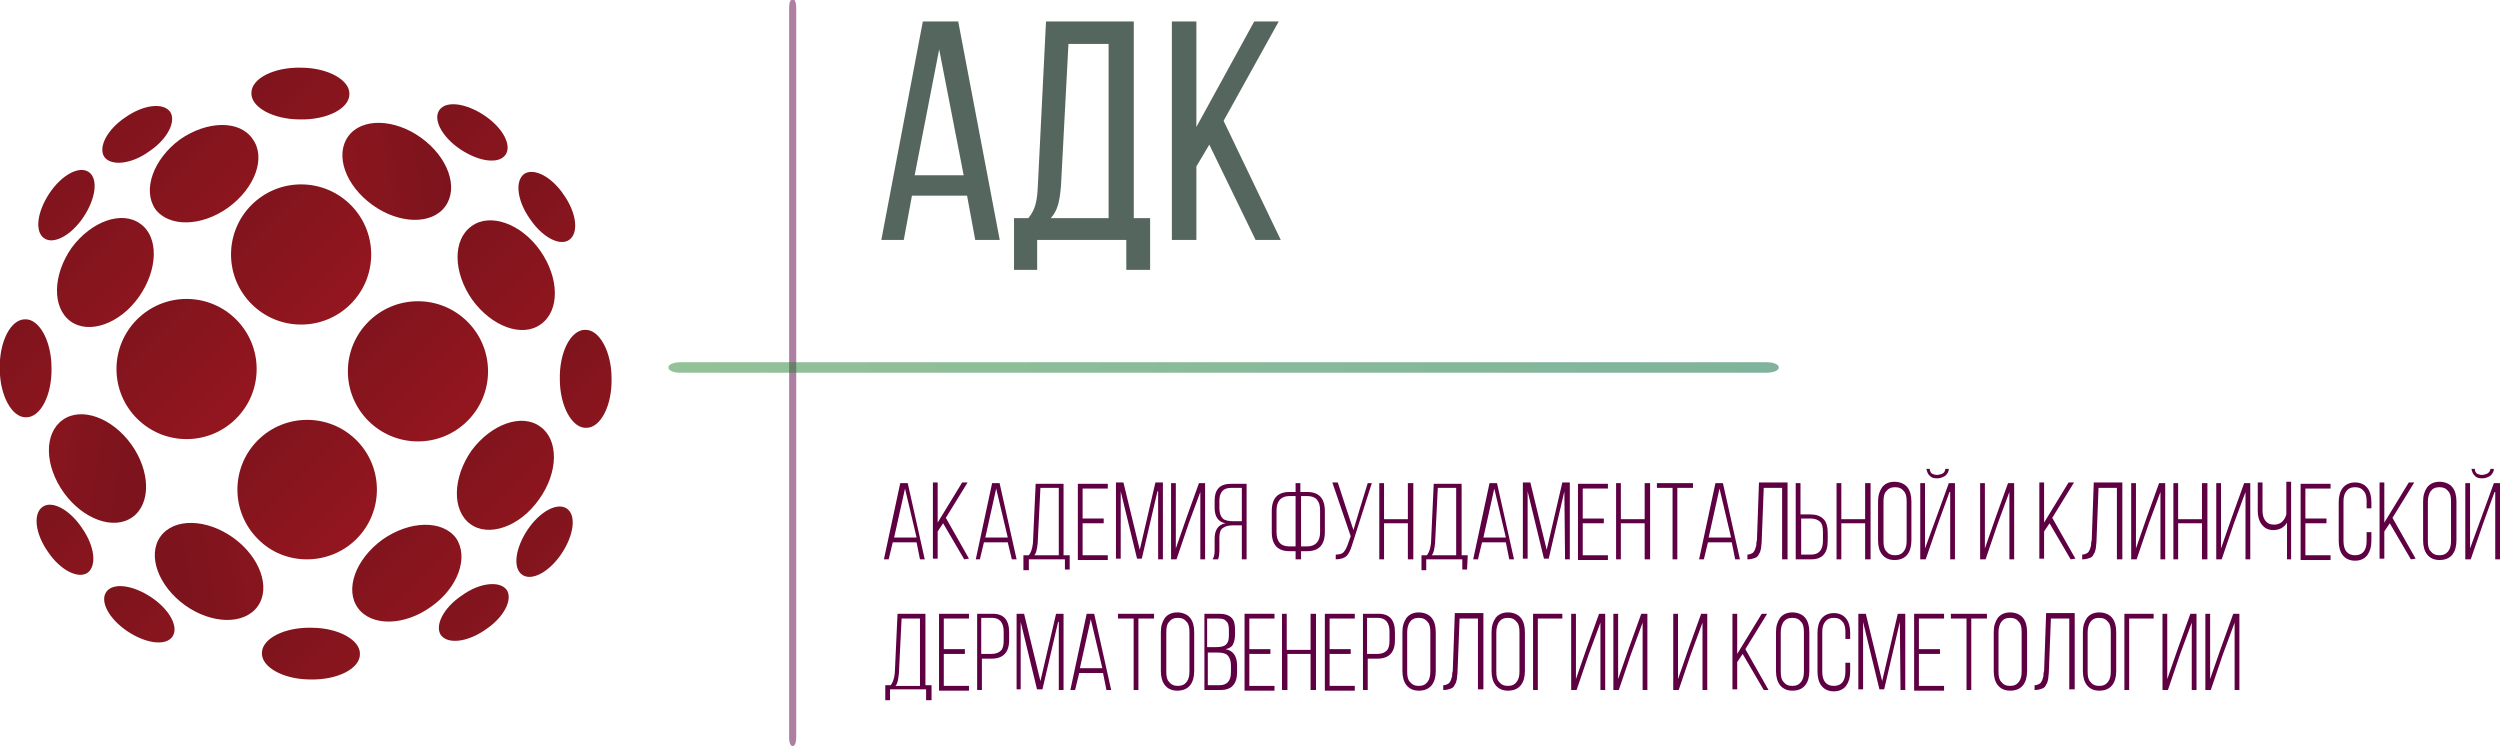 <?xml version="1.0" encoding="UTF-8"?> <!-- Generator: Adobe Illustrator 28.1.0, SVG Export Plug-In . SVG Version: 6.00 Build 0) --> <svg xmlns="http://www.w3.org/2000/svg" xmlns:xlink="http://www.w3.org/1999/xlink" id="Слой_1" x="0px" y="0px" viewBox="0 0 367.4 109.7" style="enable-background:new 0 0 367.4 109.7;" xml:space="preserve"> <style type="text/css"> .st0{opacity:0.5;fill:#5E0042;enable-background:new ;} .st1{opacity:0.5;fill:url(#SVGID_1_);enable-background:new ;} .st2{fill:url(#SVGID_00000124125144558475222360000014528984192709746599_);} .st3{fill:url(#SVGID_00000061448009855008615400000003439096956729600435_);} .st4{fill:url(#SVGID_00000175287869022260763950000003729267678265455515_);} .st5{fill:url(#SVGID_00000052096851379635359370000012667850390127828922_);} .st6{fill:url(#SVGID_00000005257163330874682860000010933800346385322121_);} .st7{fill:url(#SVGID_00000108994523582001087580000008836764879956716192_);} .st8{fill:url(#SVGID_00000158013809107589530160000014408200957513873544_);} .st9{fill:url(#SVGID_00000088839303644984994730000010548796669009340319_);} .st10{fill:url(#SVGID_00000137099111631727954180000009620630199388891559_);} .st11{fill:url(#SVGID_00000091708438697665565340000003121939869446041221_);} .st12{fill:url(#SVGID_00000023259740576246257060000014853161205915607181_);} .st13{fill:url(#SVGID_00000152980870619118173700000000982262646460693176_);} .st14{fill:url(#SVGID_00000020361736994133193280000015126665324548392367_);} .st15{fill:url(#SVGID_00000172399979906987353370000011684008415880871071_);} .st16{fill:url(#SVGID_00000004521246881312523170000015295151245120823456_);} .st17{fill:url(#SVGID_00000154387080868182339310000001185542966451602064_);} .st18{fill:url(#SVGID_00000088102915911487389320000000878323186846858660_);} .st19{fill:url(#SVGID_00000054956549500994613820000014459598619071158447_);} .st20{fill:url(#SVGID_00000142176088757955797640000016737955369649815726_);} .st21{fill:url(#SVGID_00000180337483474590133890000014272147057141414325_);} .st22{fill:url(#SVGID_00000045576511276282477960000001564776027343876491_);} .st23{fill:url(#SVGID_00000016757469929640755280000000176823230193469113_);} .st24{fill:url(#SVGID_00000114047437835826780190000000836095380890338950_);} .st25{fill:url(#SVGID_00000009548492026456267190000000569128252464567740_);} .st26{fill:#55665E;} .st27{fill:#5E0042;} </style> <g transform="matrix(0 1.287 0.522 0 176.104 250.7)"> <path class="st0" d="M-110.5-115.2h-83.4c-0.6,0-1,0.4-1,1s0.4,1,1,1h83.3c0.6,0,1-0.4,1-1S-110-115.2-110.5-115.2z"></path> </g> <g transform="matrix(-1.913 0 0 -0.775 239.409 249.612)"> <linearGradient id="SVGID_1_" gradientUnits="userSpaceOnUse" x1="37.988" y1="-1252.545" x2="123.242" y2="-1250.546" gradientTransform="matrix(3.659 0 0 0.601 -150.436 1006.108)"> <stop offset="0" style="stop-color:#006838"></stop> <stop offset="1" style="stop-color:#96CF24"></stop> </linearGradient> <path class="st1" d="M72.9,251.4h-83.4c-0.6,0-1,0.4-1,1c0,0.6,0.4,1,1,1h83.3c0.6,0,1-0.4,1-1C73.8,251.8,73.4,251.4,72.9,251.4z"></path> </g> <g transform="matrix(1 0 0 1 103.839 250)"> <g> <g transform="matrix(1 0 0 1 0.012 -16.802)"> <linearGradient id="SVGID_00000116194893636884851750000004257598842672842662_" gradientUnits="userSpaceOnUse" x1="-267.266" y1="144.85" x2="-167.266" y2="244.85" gradientTransform="matrix(1 0 0 1 197.428 -350.889)"> <stop offset="0" style="stop-color:#7D141D"></stop> <stop offset="1" style="stop-color:#FF1E27"></stop> </linearGradient> <circle style="fill:url(#SVGID_00000116194893636884851750000004257598842672842662_);" cx="-59.6" cy="-195.8" r="10.3"></circle> </g> <g transform="matrix(-0.584 0.811 -0.811 -0.584 13.944 -29.157)"> <linearGradient id="SVGID_00000039820699656118121650000011102729481487315363_" gradientUnits="userSpaceOnUse" x1="97.41" y1="-589.994" x2="197.41" y2="-489.993" gradientTransform="matrix(1 -2.198939e-05 2.198939e-05 1 -229.936 751.365)"> <stop offset="0" style="stop-color:#7D141D"></stop> <stop offset="1" style="stop-color:#FF1E27"></stop> </linearGradient> <path style="fill:url(#SVGID_00000039820699656118121650000011102729481487315363_);" d="M-124.1,153.9c3.4,0,6.1,4,6.1,8.8 c0,4.9-2.7,8.8-6.1,8.8s-6.1-4-6.1-8.8C-130.2,157.8-127.5,153.9-124.1,153.9z"></path> </g> <g transform="matrix(1 0 0 1 25.14 -34.74)"> <linearGradient id="SVGID_00000016033651794000990460000017352329198749540994_" gradientUnits="userSpaceOnUse" x1="-317.017" y1="144.344" x2="-217.017" y2="244.344" gradientTransform="matrix(1 0 0 1 252.83 -344.781)"> <stop offset="0" style="stop-color:#7D141D"></stop> <stop offset="1" style="stop-color:#FF1E27"></stop> </linearGradient> <path style="fill:url(#SVGID_00000016033651794000990460000017352329198749540994_);" d="M-61.3-193.3c2.7,1.8,5.6,2.2,6.6,0.8 s-0.4-4-3.1-5.8c-2.7-1.8-5.6-2.2-6.6-0.8C-65.4-197.7-64-195.1-61.3-193.3z"></path> </g> <g transform="matrix(1 0 0 1 -0.093 -40.452)"> <linearGradient id="SVGID_00000106145029913691403450000002245431795174911875_" gradientUnits="userSpaceOnUse" x1="-265.348" y1="143.142" x2="-165.348" y2="243.142" gradientTransform="matrix(1 0 0 1 200.256 -344.434)"> <stop offset="0" style="stop-color:#7D141D"></stop> <stop offset="1" style="stop-color:#FF1E27"></stop> </linearGradient> <path style="fill:url(#SVGID_00000106145029913691403450000002245431795174911875_);" d="M-59.7-192c4,0.1,7.3-1.6,7.3-3.7 c0.1-2.1-3.2-3.9-7.1-3.9c-4-0.1-7.3,1.6-7.3,3.7C-66.9-193.8-63.6-192-59.7-192z"></path> </g> <g transform="matrix(1 0 0 1 -14.221 -28.683)"> <linearGradient id="SVGID_00000183971781264093605450000003242012190241150878_" gradientUnits="userSpaceOnUse" x1="-238.414" y1="144.464" x2="-138.414" y2="244.464" gradientTransform="matrix(1 0 0 1 171.227 -347.771)"> <stop offset="0" style="stop-color:#7D141D"></stop> <stop offset="1" style="stop-color:#FF1E27"></stop> </linearGradient> <path style="fill:url(#SVGID_00000183971781264093605450000003242012190241150878_);" d="M-66.8-190.6c2,2.7,6.8,2.6,10.7-0.2 c4-2.9,5.6-7.4,3.6-10.1c-1.9-2.8-6.7-2.7-10.7,0.1C-67.1-197.9-68.7-193.4-66.8-190.6z"></path> </g> <g transform="matrix(1 0 0 1 -24.02 -34.452)"> <linearGradient id="SVGID_00000170969594523162843240000014570299046365275540_" gradientUnits="userSpaceOnUse" x1="-218.746" y1="144.394" x2="-118.746" y2="244.394" gradientTransform="matrix(1 0 0 1 154.508 -344.781)"> <stop offset="0" style="stop-color:#7D141D"></stop> <stop offset="1" style="stop-color:#FF1E27"></stop> </linearGradient> <path style="fill:url(#SVGID_00000170969594523162843240000014570299046365275540_);" d="M-57.9-193.3c2.7-1.8,4-4.4,3.1-5.8 c-1-1.4-3.9-1.1-6.6,0.8c-2.7,1.8-4,4.4-3.1,5.8C-63.5-191.1-60.5-191.4-57.9-193.3z"></path> </g> <g transform="matrix(1 0 0 1 -16.821 0.031)"> <linearGradient id="SVGID_00000024683718827998759420000007687196879796194208_" gradientUnits="userSpaceOnUse" x1="-233.601" y1="144.85" x2="-133.601" y2="244.85" gradientTransform="matrix(1 0 0 1 163.762 -350.889)"> <stop offset="0" style="stop-color:#7D141D"></stop> <stop offset="1" style="stop-color:#FF1E27"></stop> </linearGradient> <circle style="fill:url(#SVGID_00000024683718827998759420000007687196879796194208_);" cx="-59.6" cy="-195.8" r="10.3"></circle> </g> <g transform="matrix(-0.811 0.584 -0.584 -0.811 -29.988 14.547)"> <linearGradient id="SVGID_00000036949549780647427360000000035450902171479682_" gradientUnits="userSpaceOnUse" x1="-23.079" y1="-643.048" x2="76.921" y2="-543.048" gradientTransform="matrix(1 9.565383e-06 -9.565383e-06 1 -49.095 837.727)"> <stop offset="0" style="stop-color:#7D141D"></stop> <stop offset="1" style="stop-color:#FF1E27"></stop> </linearGradient> <path style="fill:url(#SVGID_00000036949549780647427360000000035450902171479682_);" d="M-66.1,184.9c3.4,0,6.1,4,6.1,8.8 c0,4.9-2.7,8.8-6.1,8.8c-3.4,0-6.1-4-6.1-8.8S-69.5,184.9-66.1,184.9z"></path> </g> <g transform="matrix(1 0 0 1 -34.692 25.094)"> <linearGradient id="SVGID_00000152967407256917495060000012583244129869403068_" gradientUnits="userSpaceOnUse" x1="-198.362" y1="145.354" x2="-98.362" y2="245.354" gradientTransform="matrix(1 0 0 1 134.127 -345.744)"> <stop offset="0" style="stop-color:#7D141D"></stop> <stop offset="1" style="stop-color:#FF1E27"></stop> </linearGradient> <path style="fill:url(#SVGID_00000152967407256917495060000012583244129869403068_);" d="M-62.9-200.6c-1.4,1-1.1,3.9,0.8,6.6 c1.8,2.7,4.4,4,5.8,3.1c1.4-1,1.1-3.9-0.8-6.6C-58.9-200.2-61.5-201.6-62.9-200.6z"></path> </g> <g transform="matrix(1 0 0 1 -40.471 -0.073)"> <linearGradient id="SVGID_00000115510336033356297410000005706072957266316943_" gradientUnits="userSpaceOnUse" x1="-188.01" y1="146.56" x2="-88.01" y2="246.56" gradientTransform="matrix(1 0 0 1 122.917 -347.851)"> <stop offset="0" style="stop-color:#7D141D"></stop> <stop offset="1" style="stop-color:#FF1E27"></stop> </linearGradient> <path style="fill:url(#SVGID_00000115510336033356297410000005706072957266316943_);" d="M-55.8-195.9c0-3.9-1.8-7.2-3.9-7.1 c-2.1,0-3.8,3.3-3.7,7.3c0,3.9,1.8,7.2,3.9,7.1C-57.4-188.6-55.7-191.9-55.8-195.9z"></path> </g> <g transform="matrix(1 0 0 1 -28.702 -14.202)"> <linearGradient id="SVGID_00000145770387590410514610000004537525657504459699_" gradientUnits="userSpaceOnUse" x1="-210.31" y1="145.322" x2="-110.309" y2="245.322" gradientTransform="matrix(1 0 0 1 143.117 -348.623)"> <stop offset="0" style="stop-color:#7D141D"></stop> <stop offset="1" style="stop-color:#FF1E27"></stop> </linearGradient> <path style="fill:url(#SVGID_00000145770387590410514610000004537525657504459699_);" d="M-64.8-188.6c2.7,2,7.3,0.4,10.1-3.6 s2.9-8.8,0.2-10.7c-2.7-2-7.2-0.4-10.1,3.5C-67.4-195.4-67.5-190.6-64.8-188.6z"></path> </g> <g transform="matrix(1 0 0 1 -34.471 -24.001)"> <linearGradient id="SVGID_00000139977416056685266210000004045007753712729502_" gradientUnits="userSpaceOnUse" x1="-198.757" y1="145.307" x2="-98.757" y2="245.307" gradientTransform="matrix(1 0 0 1 134.57 -345.744)"> <stop offset="0" style="stop-color:#7D141D"></stop> <stop offset="1" style="stop-color:#FF1E27"></stop> </linearGradient> <path style="fill:url(#SVGID_00000139977416056685266210000004045007753712729502_);" d="M-57.1-194.1c1.8-2.7,2.2-5.6,0.8-6.6 c-1.4-1-4,0.4-5.8,3.1c-1.8,2.7-2.2,5.6-0.8,6.6C-61.5-190-58.9-191.4-57.1-194.1z"></path> </g> <g transform="matrix(1 0 0 1 0.851 17.703)"> <linearGradient id="SVGID_00000022555039868502902320000014946122897975931790_" gradientUnits="userSpaceOnUse" x1="-268.946" y1="144.851" x2="-168.946" y2="244.851" gradientTransform="matrix(1 0 0 1 199.106 -350.889)"> <stop offset="0" style="stop-color:#7D141D"></stop> <stop offset="1" style="stop-color:#FF1E27"></stop> </linearGradient> <path style="fill:url(#SVGID_00000022555039868502902320000014946122897975931790_);" d="M-52.3-188.5c4-4,4-10.5,0-14.5 s-10.5-4-14.5,0s-4,10.5,0,14.5C-62.9-184.5-56.3-184.5-52.3-188.5z"></path> </g> <g transform="matrix(0.584 -0.811 0.811 0.584 -13.58 29.559)"> <linearGradient id="SVGID_00000096756474130424412270000017923313219404713119_" gradientUnits="userSpaceOnUse" x1="-576.947" y1="-7.901" x2="-476.947" y2="92.099" gradientTransform="matrix(1 -4.831607e-05 4.831607e-05 1 701.974 -160.96)"> <stop offset="0" style="stop-color:#7D141D"></stop> <stop offset="1" style="stop-color:#FF1E27"></stop> </linearGradient> <path style="fill:url(#SVGID_00000096756474130424412270000017923313219404713119_);" d="M124-171.5c3.4,0,6.1,4,6.1,8.8 c0,4.8-2.7,8.8-6.1,8.8s-6.1-4-6.1-8.8S120.6-171.5,124-171.5z"></path> </g> <g transform="matrix(1 0 0 1 -23.711 36.075)"> <linearGradient id="SVGID_00000026159940006443680750000015866844299471435448_" gradientUnits="userSpaceOnUse" x1="-219.364" y1="144.394" x2="-119.364" y2="244.394" gradientTransform="matrix(1 0 0 1 155.126 -344.781)"> <stop offset="0" style="stop-color:#7D141D"></stop> <stop offset="1" style="stop-color:#FF1E27"></stop> </linearGradient> <path style="fill:url(#SVGID_00000026159940006443680750000015866844299471435448_);" d="M-57.9-198.3c-2.7-1.8-5.6-2.2-6.6-0.8 c-1,1.4,0.4,4,3.1,5.8s5.6,2.2,6.6,0.8S-55.2-196.5-57.9-198.3z"></path> </g> <g transform="matrix(1 0 0 1 1.455 41.854)"> <linearGradient id="SVGID_00000168820094533067554720000004645935720114551699_" gradientUnits="userSpaceOnUse" x1="-268.445" y1="143.142" x2="-168.445" y2="243.142" gradientTransform="matrix(1 0 0 1 203.353 -344.434)"> <stop offset="0" style="stop-color:#7D141D"></stop> <stop offset="1" style="stop-color:#FF1E27"></stop> </linearGradient> <path style="fill:url(#SVGID_00000168820094533067554720000004645935720114551699_);" d="M-59.5-199.6c-4-0.1-7.3,1.6-7.3,3.7 c-0.1,2.1,3.2,3.9,7.1,3.9c4,0.1,7.3-1.6,7.3-3.7C-52.3-197.8-55.6-199.6-59.5-199.6z"></path> </g> <g transform="matrix(1 0 0 1 15.584 30.085)"> <linearGradient id="SVGID_00000124126321835835109340000016834267999165436546_" gradientUnits="userSpaceOnUse" x1="-297.961" y1="144.399" x2="-197.961" y2="244.399" gradientTransform="matrix(1 0 0 1 230.839 -347.771)"> <stop offset="0" style="stop-color:#7D141D"></stop> <stop offset="1" style="stop-color:#FF1E27"></stop> </linearGradient> <path style="fill:url(#SVGID_00000124126321835835109340000016834267999165436546_);" d="M-52.4-201c-2-2.7-6.8-2.6-10.8,0.2 c-4,2.9-5.6,7.4-3.6,10.1s6.8,2.6,10.7-0.2C-52.1-193.7-50.5-198.2-52.4-201z"></path> </g> <g transform="matrix(1 0 0 1 25.339 35.809)"> <linearGradient id="SVGID_00000104697746942698655610000013937524241912557740_" gradientUnits="userSpaceOnUse" x1="-317.416" y1="144.344" x2="-217.416" y2="244.344" gradientTransform="matrix(1 0 0 1 253.228 -344.781)"> <stop offset="0" style="stop-color:#7D141D"></stop> <stop offset="1" style="stop-color:#FF1E27"></stop> </linearGradient> <path style="fill:url(#SVGID_00000104697746942698655610000013937524241912557740_);" d="M-61.3-198.3c-2.7,1.8-4,4.4-3.1,5.8 c1,1.4,3.9,1.1,6.6-0.8c2.7-1.8,4-4.4,3.1-5.8C-55.7-200.5-58.7-200.2-61.3-198.3z"></path> </g> <g transform="matrix(1 0 0 1 17.184 0.37)"> <linearGradient id="SVGID_00000123420376812943443080000016806689527687050407_" gradientUnits="userSpaceOnUse" x1="-301.611" y1="144.85" x2="-201.611" y2="244.85" gradientTransform="matrix(1 0 0 1 231.772 -350.889)"> <stop offset="0" style="stop-color:#7D141D"></stop> <stop offset="1" style="stop-color:#FF1E27"></stop> </linearGradient> <circle style="fill:url(#SVGID_00000123420376812943443080000016806689527687050407_);" cx="-59.6" cy="-195.8" r="10.3"></circle> </g> <g transform="matrix(1 0 0 1 30.154 -13.759)"> <linearGradient id="SVGID_00000180349832032762011400000003309600083047842443_" gradientUnits="userSpaceOnUse" x1="-327.968" y1="145.268" x2="-227.968" y2="245.268" gradientTransform="matrix(1 0 0 1 260.829 -348.623)"> <stop offset="0" style="stop-color:#7D141D"></stop> <stop offset="1" style="stop-color:#FF1E27"></stop> </linearGradient> <path style="fill:url(#SVGID_00000180349832032762011400000003309600083047842443_);" d="M-54.6-199.4c-2.8-4-7.4-5.6-10.1-3.6 c-2.8,2-2.7,6.8,0.1,10.8c2.9,4,7.4,5.6,10.1,3.6C-51.7-190.6-51.8-195.4-54.6-199.4z"></path> </g> <g transform="matrix(1 0 0 1 36.122 -23.758)"> <linearGradient id="SVGID_00000060017424227367990830000001131883952641456026_" gradientUnits="userSpaceOnUse" x1="-339.947" y1="145.31" x2="-239.947" y2="245.31" gradientTransform="matrix(1 0 0 1 275.756 -345.744)"> <stop offset="0" style="stop-color:#7D141D"></stop> <stop offset="1" style="stop-color:#FF1E27"></stop> </linearGradient> <path style="fill:url(#SVGID_00000060017424227367990830000001131883952641456026_);" d="M-56.3-191c1.4-1,1.1-3.9-0.8-6.6 c-1.8-2.7-4.4-4-5.8-3.1c-1.4,1-1.1,3.9,0.8,6.6C-60.3-191.4-57.7-190-56.3-191z"></path> </g> <g transform="matrix(1 0 0 1 41.835 1.475)"> <linearGradient id="SVGID_00000171682586066167261010000006369580245927600561_" gradientUnits="userSpaceOnUse" x1="-352.621" y1="146.559" x2="-252.621" y2="246.559" gradientTransform="matrix(1 0 0 1 287.529 -347.851)"> <stop offset="0" style="stop-color:#7D141D"></stop> <stop offset="1" style="stop-color:#FF1E27"></stop> </linearGradient> <path style="fill:url(#SVGID_00000171682586066167261010000006369580245927600561_);" d="M-59.7-203c-2.1,0-3.8,3.3-3.7,7.3 c0,3.9,1.8,7.2,3.9,7.1c2.1,0,3.8-3.3,3.7-7.3C-55.8-199.8-57.6-203.1-59.7-203z"></path> </g> <g transform="matrix(1 0 0 1 30.065 15.603)"> <linearGradient id="SVGID_00000124130250201700355790000013849485921604355241_" gradientUnits="userSpaceOnUse" x1="-327.845" y1="145.321" x2="-227.845" y2="245.321" gradientTransform="matrix(1 0 0 1 260.653 -348.623)"> <stop offset="0" style="stop-color:#7D141D"></stop> <stop offset="1" style="stop-color:#FF1E27"></stop> </linearGradient> <path style="fill:url(#SVGID_00000124130250201700355790000013849485921604355241_);" d="M-64.8-188.6c2.7,2,7.3,0.4,10.1-3.6 c2.9-4,2.9-8.8,0.2-10.7c-2.7-2-7.2-0.4-10.1,3.5C-67.4-195.4-67.5-190.6-64.8-188.6z"></path> </g> <g transform="matrix(1 0 0 1 35.79 25.359)"> <linearGradient id="SVGID_00000128471181305436628550000003977199548358536107_" gradientUnits="userSpaceOnUse" x1="-339.329" y1="145.357" x2="-239.329" y2="245.357" gradientTransform="matrix(1 0 0 1 275.091 -345.744)"> <stop offset="0" style="stop-color:#7D141D"></stop> <stop offset="1" style="stop-color:#FF1E27"></stop> </linearGradient> <path style="fill:url(#SVGID_00000128471181305436628550000003977199548358536107_);" d="M-62.1-197.5c-1.8,2.7-2.2,5.6-0.8,6.6 c1.4,1,4-0.4,5.8-3.1c1.8-2.7,2.2-5.6,0.8-6.6C-57.7-201.6-60.3-200.2-62.1-197.5z"></path> </g> </g> </g> <g transform="matrix(1 0 0 1 315.52 216.658)"> <path class="st26" d="M-173.4-187.9l1.2,6.5h3.6l-6.1-32.1h-5.2l-6.1,32.1h3.3l1.2-6.5C-181.5-187.9-173.4-187.9-173.4-187.9z M-177.5-209.4l3.6,18.5h-7.2L-177.5-209.4z"></path> <path class="st26" d="M-146.5-177v-7.6h-2.4v-28.9h-12.9l-1.2,24.2c-0.1,2-0.3,3.4-1.4,4.7h-2.1v7.6h3.4v-4.4h13.1v4.4H-146.5z M-158.5-210.2h5.9v25.6h-8.5c1-1.1,1.3-2.4,1.5-4.7L-158.5-210.2z"></path> <path class="st26" d="M-131-181.4h3.7l-8.4-17.5l8.1-14.6h-3.6l-8.5,15.5v-15.5h-3.6v32.1h3.6v-10.8l1.9-3.2L-131-181.4z"></path> </g> <g> <path class="st27" d="M134.7,79.7h-3.5l-0.6,2.5h-0.7l2.4-11.2h1.1l2.5,11.2h-0.7L134.7,79.7z M133,71.8l-1.6,7.2h3.3L133,71.8z"></path> <path class="st27" d="M141.7,82.2l-3.1-5.3l-0.8,1.2v4h-0.7V70.9h0.7v5.9l3.6-5.9h0.8l-3.2,5.2l3.4,6L141.7,82.2L141.7,82.2z"></path> <path class="st27" d="M148.1,79.7h-3.5l-0.6,2.5h-0.6l2.4-11.2h1.1l2.5,11.2h-0.7L148.1,79.7z M146.4,71.8l-1.6,7.2h3.3L146.4,71.8 z"></path> <path class="st27" d="M157.2,83.7h-0.7v-1.5h-5.3v1.6h-0.8v-2.2h0.8c0.3-0.4,0.5-0.9,0.6-1.8l0.4-8.7h4.1v10.5h0.9V83.7z M152.9,71.7l-0.4,8.1c-0.1,0.9-0.2,1.5-0.5,1.8h3.6v-9.9H152.9z"></path> <path class="st27" d="M159.1,76.2h3.1v0.7h-3.1v4.7h3.7v0.7h-4.4V71.1h4.4v0.7h-3.7V76.2z"></path> <path class="st27" d="M170.1,72.2l-2.3,9.9h-0.7l-2.4-9.9v9.9H164V70.9h1.1l2.4,9.9l2.3-9.9h1.1v11.3h-0.7v-10H170.1z"></path> <path class="st27" d="M176.4,72.3l-1.7,4.6l-1.8,5.3h-0.8V71h0.7v9.6l1.6-4.6l1.8-5h0.9v11.2h-0.7V72.3z"></path> <path class="st27" d="M182.5,77.2h-1.2c-0.7,0-1.2,0.1-1.6,0.4c-0.4,0.3-0.5,0.8-0.5,1.5v1.8c0,0.6-0.1,1.1-0.2,1.3h-0.8 c0.2-0.3,0.3-0.7,0.3-1.3v-1.7c0-1.3,0.5-2.1,1.6-2.3c-1.1-0.2-1.6-1-1.6-2.3v-1c0-1.7,0.8-2.5,2.4-2.5h2.3v11.1h-0.7V77.2z M182.5,71.7h-1.6c-1.1,0-1.7,0.6-1.7,1.9v1.1c0,0.7,0.2,1.2,0.5,1.5s0.9,0.4,1.6,0.4h1.2V71.7z"></path> <path class="st27" d="M191.2,72.3h0.9c1.7,0,2.6,0.9,2.6,2.8v3.1c0,1.9-0.9,2.8-2.6,2.8h-0.9v1.2h-0.8V81h-0.9 c-1.7,0-2.6-0.9-2.6-2.8v-3.1c0-1.9,0.9-2.8,2.6-2.8h0.9V71h0.7v1.3H191.2z M190.4,72.9h-0.9c-1.2,0-1.9,0.7-1.9,2.1v3.2 c0,1.4,0.6,2.1,1.9,2.1h0.9V72.9z M191.2,80.3h0.9c1.2,0,1.9-0.7,1.9-2.1V75c0-1.4-0.6-2.1-1.9-2.1h-0.9V80.3z"></path> <path class="st27" d="M201.6,71l-2.9,9.1c-0.2,0.7-0.5,1.3-0.8,1.6c-0.3,0.3-0.9,0.5-1.6,0.5v-0.7c0.5,0,0.9-0.1,1.1-0.3 s0.4-0.5,0.6-1l0.5-1.4l-2.7-7.9h0.8l1.3,4l1,3l0.9-3L201,71L201.6,71L201.6,71z"></path> <path class="st27" d="M206.9,76.9h-3.5v5.3h-0.7V71h0.7v5.3h3.5V71h0.8v11.2h-0.8V76.9z"></path> <path class="st27" d="M215.6,83.7h-0.7v-1.5h-5.3v1.6h-0.7v-2.2h0.8c0.3-0.4,0.5-0.9,0.6-1.8l0.4-8.7h4.1v10.5h0.9L215.6,83.7 L215.6,83.7z M211.3,71.7l-0.4,8.1c-0.1,0.9-0.2,1.5-0.5,1.8h3.6v-9.9H211.3z"></path> <path class="st27" d="M221.3,79.7h-3.5l-0.6,2.5h-0.7l2.4-11.2h1.1l2.5,11.2h-0.7L221.3,79.7z M219.6,71.8L218,79h3.3L219.6,71.8z"></path> <path class="st27" d="M229.9,72.2l-2.3,9.9h-0.7l-2.4-9.9v9.9h-0.7V70.9h1.1l2.4,9.9l2.3-9.9h1.1v11.3H230L229.9,72.2L229.9,72.2z"></path> <path class="st27" d="M232.6,76.2h3.1v0.7h-3.1v4.7h3.7v0.7h-4.4V71.1h4.4v0.7h-3.7V76.2z"></path> <path class="st27" d="M241.7,76.9h-3.5v5.3h-0.7V71h0.7v5.3h3.5V71h0.8v11.2h-0.8V76.9z"></path> <path class="st27" d="M246.5,82.2h-0.7V71.7h-2.3V71h5.3v0.7h-2.3V82.2z"></path> <path class="st27" d="M254.5,79.7H251l-0.6,2.5h-0.7l2.4-11.2h1.1l2.5,11.2H255L254.5,79.7z M252.7,71.8l-1.6,7.2h3.3L252.7,71.8z"></path> <path class="st27" d="M261.9,71.7h-2.7l-0.3,7.8c0,0.4-0.1,0.8-0.1,1.1c-0.1,0.3-0.1,0.6-0.3,0.8c-0.1,0.3-0.3,0.5-0.6,0.6 c-0.3,0.1-0.6,0.2-1,0.2h-0.1v-0.7c0.3,0,0.5-0.1,0.7-0.2s0.3-0.3,0.4-0.5s0.1-0.4,0.2-0.6c0-0.2,0-0.5,0.1-0.8l0.3-8.5h4.2v11.3 h-0.8L261.9,71.7L261.9,71.7z"></path> <path class="st27" d="M264.6,75.6h1.4c0.9,0,1.5,0.2,2,0.7c0.4,0.4,0.6,1.1,0.6,2v1.2c0,1.8-0.8,2.7-2.4,2.7h-2.3V71h0.7 L264.6,75.6L264.6,75.6z M264.6,81.5h1.6c1.1,0,1.7-0.7,1.7-2v-1.3c0-0.7-0.1-1.2-0.4-1.5s-0.8-0.5-1.4-0.5h-1.4v5.3H264.6z"></path> <path class="st27" d="M274.1,76.9h-3.5v5.3h-0.7V71h0.7v5.3h3.5V71h0.8v11.2h-0.8V76.9z"></path> <path class="st27" d="M276,79.4v-5.7c0-0.9,0.2-1.5,0.6-2.1c0.4-0.5,1-0.8,1.8-0.8s1.5,0.3,1.9,0.8s0.6,1.2,0.6,2.1v5.7 c0,0.9-0.2,1.6-0.6,2.1s-1,0.8-1.9,0.8c-0.8,0-1.4-0.3-1.8-0.8C276.2,81,276,80.3,276,79.4z M276.8,73.7v5.8c0,0.7,0.1,1.2,0.4,1.5 c0.3,0.4,0.7,0.6,1.3,0.6c0.6,0,1-0.2,1.3-0.6s0.4-0.9,0.4-1.5v-5.8c0-0.7-0.1-1.2-0.4-1.5c-0.3-0.4-0.7-0.6-1.3-0.6 c-0.6,0-1,0.2-1.3,0.6C276.9,72.5,276.8,73,276.8,73.7z"></path> <path class="st27" d="M286.5,72.3l-1.6,4.4l-1.9,5.5h-0.8V71h0.7v9.6l1.5-4.1l2-5.5h0.9v11.2h-0.7v-9.9H286.5z M285.9,68.9h0.5 c0,0.4-0.2,0.7-0.5,1c-0.3,0.2-0.7,0.4-1.2,0.4s-0.9-0.1-1.1-0.4c-0.3-0.2-0.4-0.6-0.5-1h0.5c0,0.3,0.1,0.5,0.3,0.7 c0.2,0.1,0.5,0.2,0.8,0.2C285.5,69.7,285.8,69.5,285.9,68.9z"></path> <path class="st27" d="M295.3,72.3l-1.7,4.6l-1.8,5.3H291V71h0.7v9.6l1.6-4.6l1.8-5h0.9v11.2h-0.7V72.3z"></path> <path class="st27" d="M304.3,82.2l-3.1-5.3l-0.8,1.2v4h-0.7V70.9h0.7v5.9l3.6-5.9h0.8l-3.2,5.2l3.4,6L304.3,82.2L304.3,82.2z"></path> <path class="st27" d="M311.1,71.7h-2.7l-0.3,7.8c0,0.4-0.1,0.8-0.1,1.1c-0.1,0.3-0.1,0.6-0.3,0.8c-0.1,0.3-0.3,0.5-0.6,0.6 c-0.3,0.1-0.6,0.2-1,0.2H306v-0.7c0.3,0,0.5-0.1,0.7-0.2s0.3-0.3,0.4-0.5s0.1-0.4,0.2-0.6c0-0.2,0-0.5,0.1-0.8l0.3-8.5h4.2v11.3 h-0.8L311.1,71.7L311.1,71.7z"></path> <path class="st27" d="M317.5,72.3l-1.7,4.6l-1.8,5.3h-0.8V71h0.7v9.6l1.6-4.6l1.8-5h0.9v11.2h-0.7V72.3z"></path> <path class="st27" d="M323.6,76.9h-3.5v5.3h-0.7V71h0.7v5.3h3.5V71h0.8v11.2h-0.8V76.9z"></path> <path class="st27" d="M330,72.3l-1.7,4.6l-1.8,5.3h-0.8V71h0.7v9.6L328,76l1.8-5h0.9v11.2H330V72.3z"></path> <path class="st27" d="M336.1,82.2v-5.4c-0.4,0.7-1.1,1.1-2,1.1c-0.8,0-1.3-0.3-1.7-0.8c-0.4-0.5-0.6-1.2-0.6-2v-4.2h0.7V75 c0,0.6,0.1,1.1,0.4,1.5s0.7,0.6,1.3,0.6c0.9,0,1.5-0.5,1.8-1.5v-4.8h0.7v11.4H336.1z"></path> <path class="st27" d="M338.8,76.2h3.1v0.7h-3.1v4.7h3.7v0.7h-4.4V71.1h4.4v0.7h-3.7V76.2z"></path> <path class="st27" d="M344.3,71.7c0.4-0.5,1-0.8,1.8-0.8s1.4,0.3,1.8,0.8s0.6,1.2,0.6,2.1v0.9h-0.7v-1c0-0.6-0.1-1.2-0.4-1.5 c-0.3-0.4-0.7-0.6-1.3-0.6c-0.6,0-1,0.2-1.3,0.6s-0.4,0.9-0.4,1.5v5.8c0,1.4,0.6,2.1,1.7,2.1s1.7-0.7,1.7-2.1v-1.3h0.7v1.3 c0,0.9-0.2,1.5-0.6,2.1c-0.4,0.5-1,0.8-1.8,0.8s-1.4-0.3-1.8-0.8s-0.6-1.2-0.6-2.1v-5.7C343.7,72.9,343.9,72.2,344.3,71.7z"></path> <path class="st27" d="M354.3,82.2l-3.1-5.3l-0.8,1.2v4h-0.7V70.9h0.7v5.9l3.6-5.9h0.8l-3.2,5.2l3.4,6L354.3,82.2L354.3,82.2z"></path> <path class="st27" d="M356.1,79.4v-5.7c0-0.9,0.2-1.5,0.6-2.1c0.4-0.5,1-0.8,1.8-0.8s1.5,0.3,1.9,0.8s0.6,1.2,0.6,2.1v5.7 c0,0.9-0.2,1.6-0.6,2.1s-1,0.8-1.9,0.8c-0.8,0-1.4-0.3-1.8-0.8C356.3,81,356.1,80.3,356.1,79.4z M356.8,73.7v5.8 c0,0.7,0.1,1.2,0.4,1.5c0.3,0.4,0.7,0.6,1.3,0.6c0.6,0,1-0.2,1.3-0.6s0.4-0.9,0.4-1.5v-5.8c0-0.7-0.1-1.2-0.4-1.5 c-0.3-0.4-0.7-0.6-1.3-0.6c-0.6,0-1,0.2-1.3,0.6C357,72.5,356.8,73,356.8,73.7z"></path> <path class="st27" d="M366.6,72.3l-1.6,4.4l-1.9,5.5h-0.8V71h0.7v9.6l1.5-4.1l2-5.5h0.9v11.2h-0.7v-9.9H366.6z M366,68.9h0.5 c0,0.4-0.2,0.7-0.5,1c-0.3,0.2-0.7,0.4-1.2,0.4s-0.9-0.1-1.1-0.4c-0.3-0.2-0.4-0.6-0.5-1h0.5c0,0.3,0.1,0.5,0.3,0.7 c0.2,0.1,0.5,0.2,0.8,0.2C365.5,69.7,365.9,69.5,366,68.9z"></path> <path class="st27" d="M136.8,102.9h-0.7v-1.6h-5.3v1.6h-0.7v-2.2h0.8c0.3-0.4,0.5-0.9,0.6-1.8l0.4-8.7h4.1v10.5h0.9v2.2H136.8z M132.5,90.9l-0.4,8.1c-0.1,0.9-0.2,1.5-0.5,1.8h3.6v-9.9H132.5z"></path> <path class="st27" d="M138.7,95.4h3.1v0.7h-3.1v4.7h3.7v0.7H138V90.2h4.4v0.7h-3.7V95.4z"></path> <path class="st27" d="M143.6,90.2h2.3c1.6,0,2.4,0.9,2.4,2.7v1.2c0,1.8-0.9,2.7-2.6,2.7h-1.4v4.6h-0.7V90.2z M144.3,96.1h1.4 c0.7,0,1.1-0.2,1.4-0.5c0.3-0.3,0.4-0.8,0.4-1.5v-1.3c0-1.3-0.6-2-1.7-2h-1.6v5.3H144.3z"></path> <path class="st27" d="M155.5,91.4l-2.3,9.9h-0.8l-2.4-9.9v9.9h-0.6V90.2h1.1l2.4,9.9l2.3-9.9h1.1v11.2h-0.7v-10H155.5z"></path> <path class="st27" d="M162.1,98.9h-3.5l-0.6,2.5h-0.7l2.4-11.2h1.1l2.5,11.2h-0.7L162.1,98.9z M160.3,91l-1.6,7.2h3.3L160.3,91z"></path> <path class="st27" d="M167.3,101.4h-0.7V90.9h-2.3v-0.7h5.3v0.7h-2.3V101.4z"></path> <path class="st27" d="M170.6,98.6v-5.7c0-0.9,0.2-1.5,0.6-2.1c0.4-0.5,1-0.8,1.8-0.8s1.5,0.3,1.9,0.8s0.6,1.2,0.6,2.1v5.7 c0,0.9-0.2,1.6-0.6,2.1c-0.4,0.5-1,0.8-1.9,0.8c-0.8,0-1.4-0.3-1.8-0.8S170.6,99.5,170.6,98.6z M171.4,92.9v5.8 c0,0.7,0.1,1.2,0.4,1.5c0.3,0.4,0.7,0.6,1.3,0.6s1-0.2,1.3-0.6s0.4-0.9,0.4-1.5v-5.8c0-0.7-0.1-1.2-0.4-1.5 c-0.3-0.4-0.7-0.6-1.3-0.6s-1,0.2-1.3,0.6C171.5,91.7,171.4,92.2,171.4,92.9z"></path> <path class="st27" d="M176.8,90.2h2.4c0.8,0,1.4,0.2,1.8,0.6s0.5,1,0.5,1.8v0.6c0,0.6-0.1,1.1-0.3,1.5s-0.6,0.6-1.1,0.7 c1.1,0.2,1.7,1,1.7,2.4v1c0,1.7-0.8,2.6-2.4,2.6H177V90.2H176.8z M177.5,95.1h1.2c0.7,0,1.2-0.1,1.5-0.4s0.4-0.7,0.4-1.4v-0.7 c0-0.6-0.1-1.1-0.4-1.3c-0.2-0.3-0.6-0.4-1.2-0.4h-1.6v4.2H177.5z M177.5,100.7h1.7c1.1,0,1.7-0.6,1.7-1.9v-1 c0-0.7-0.2-1.2-0.5-1.5s-0.8-0.4-1.5-0.4h-1.4V100.7z"></path> <path class="st27" d="M183.6,95.4h3.1v0.7h-3.1v4.7h3.7v0.7h-4.4V90.2h4.4v0.7h-3.7V95.4z"></path> <path class="st27" d="M192.7,96.1h-3.5v5.3h-0.8V90.2h0.7v5.3h3.5v-5.3h0.8v11.2h-0.8v-5.3H192.7z"></path> <path class="st27" d="M195.4,95.4h3.1v0.7h-3.1v4.7h3.7v0.7h-4.4V90.2h4.4v0.7h-3.7V95.4z"></path> <path class="st27" d="M200.3,90.2h2.3c1.6,0,2.4,0.9,2.4,2.7v1.2c0,1.8-0.9,2.7-2.6,2.7H201v4.6h-0.7L200.3,90.2L200.3,90.2z M201,96.1h1.4c0.7,0,1.1-0.2,1.4-0.5s0.4-0.8,0.4-1.5v-1.3c0-1.3-0.6-2-1.7-2h-1.6v5.3H201z"></path> <path class="st27" d="M206.1,98.6v-5.7c0-0.9,0.2-1.5,0.6-2.1c0.4-0.5,1-0.8,1.8-0.8s1.5,0.3,1.9,0.8s0.6,1.2,0.6,2.1v5.7 c0,0.9-0.2,1.6-0.6,2.1s-1,0.8-1.9,0.8c-0.8,0-1.4-0.3-1.8-0.8C206.3,100.2,206.1,99.5,206.1,98.6z M206.8,92.9v5.8 c0,0.7,0.1,1.2,0.4,1.5c0.3,0.4,0.7,0.6,1.3,0.6c0.6,0,1-0.2,1.3-0.6s0.4-0.9,0.4-1.5v-5.8c0-0.7-0.1-1.2-0.4-1.5 c-0.3-0.4-0.7-0.6-1.3-0.6c-0.6,0-1,0.2-1.3,0.6C207,91.7,206.8,92.2,206.8,92.9z"></path> <path class="st27" d="M217.2,90.9h-2.7l-0.3,7.8c0,0.4-0.1,0.8-0.1,1.1c-0.1,0.3-0.1,0.6-0.3,0.8c-0.1,0.3-0.3,0.5-0.6,0.6 c-0.3,0.1-0.6,0.2-1,0.2h-0.1v-0.7c0.3,0,0.5-0.1,0.7-0.2s0.3-0.3,0.4-0.5s0.1-0.4,0.2-0.6c0-0.2,0-0.5,0.1-0.8l0.3-8.5h4.2v11.2 h-0.8L217.2,90.9L217.2,90.9z"></path> <path class="st27" d="M219.2,98.6v-5.7c0-0.9,0.2-1.5,0.6-2.1c0.4-0.5,1-0.8,1.8-0.8s1.5,0.3,1.9,0.8s0.6,1.2,0.6,2.1v5.7 c0,0.9-0.2,1.6-0.6,2.1s-1,0.8-1.9,0.8c-0.8,0-1.4-0.3-1.8-0.8S219.2,99.5,219.2,98.6z M219.9,92.9v5.8c0,0.7,0.1,1.2,0.4,1.5 c0.3,0.4,0.7,0.6,1.3,0.6c0.6,0,1-0.2,1.3-0.6s0.4-0.9,0.4-1.5v-5.8c0-0.7-0.1-1.2-0.4-1.5c-0.3-0.4-0.7-0.6-1.3-0.6 c-0.6,0-1,0.2-1.3,0.6C220.1,91.7,219.9,92.2,219.9,92.9z"></path> <path class="st27" d="M229.6,90.9H226v10.5h-0.7V90.2h4.3L229.6,90.9L229.6,90.9z"></path> <path class="st27" d="M235.2,91.5l-1.7,4.6l-1.8,5.3h-0.8V90.2h0.7v9.6l1.6-4.6l1.8-5h0.9v11.2h-0.7V91.5z"></path> <path class="st27" d="M241.4,91.5l-1.7,4.6l-1.8,5.3h-0.8V90.2h0.7v9.6l1.6-4.6l1.8-5h0.9v11.2h-0.7V91.5z"></path> <path class="st27" d="M250.2,91.5l-1.7,4.6l-1.8,5.3h-0.8V90.2h0.7v9.6l1.6-4.6l1.8-5h0.9v11.2h-0.7V91.5z"></path> <path class="st27" d="M259.2,101.4l-3.1-5.3l-0.8,1.2v4h-0.7V90.2h0.7v5.9l3.6-5.9h0.8l-3.2,5.2l3.4,6H259.2z"></path> <path class="st27" d="M261,98.6v-5.7c0-0.9,0.2-1.5,0.6-2.1c0.4-0.5,1-0.8,1.8-0.8s1.5,0.3,1.9,0.8s0.6,1.2,0.6,2.1v5.7 c0,0.9-0.2,1.6-0.6,2.1s-1,0.8-1.9,0.8c-0.8,0-1.4-0.3-1.8-0.8C261.2,100.2,261,99.5,261,98.6z M261.7,92.9v5.8 c0,0.7,0.1,1.2,0.4,1.5c0.3,0.4,0.7,0.6,1.3,0.6c0.6,0,1-0.2,1.3-0.6s0.4-0.9,0.4-1.5v-5.8c0-0.7-0.1-1.2-0.4-1.5 c-0.3-0.4-0.7-0.6-1.3-0.6c-0.6,0-1,0.2-1.3,0.6C261.9,91.7,261.7,92.2,261.7,92.9z"></path> <path class="st27" d="M267.7,90.9c0.4-0.5,1-0.8,1.8-0.8s1.4,0.3,1.8,0.8s0.6,1.2,0.6,2.1v0.9h-0.7v-1c0-0.6-0.1-1.2-0.4-1.5 c-0.3-0.4-0.7-0.6-1.3-0.6c-0.6,0-1,0.2-1.3,0.6s-0.4,0.9-0.4,1.5v5.8c0,1.4,0.6,2.1,1.7,2.1s1.7-0.7,1.7-2.1v-1.3h0.7v1.3 c0,0.9-0.2,1.5-0.6,2.1c-0.4,0.5-1,0.8-1.8,0.8s-1.4-0.3-1.8-0.8s-0.6-1.2-0.6-2.1V93C267.1,92.1,267.3,91.4,267.7,90.9z"></path> <path class="st27" d="M279.2,91.4l-2.3,9.9h-0.7l-2.4-9.9v9.9h-0.7V90.2h1.1l2.4,9.9l2.3-9.9h1.1v11.2h-0.7L279.2,91.4L279.2,91.4z "></path> <path class="st27" d="M282,95.4h3.1v0.7H282v4.7h3.7v0.7h-4.4V90.2h4.4v0.7H282V95.4z"></path> <path class="st27" d="M289.7,101.4H289V90.9h-2.3v-0.7h5.3v0.7h-2.3V101.4z"></path> <path class="st27" d="M293,98.6v-5.7c0-0.9,0.2-1.5,0.6-2.1c0.4-0.5,1-0.8,1.8-0.8s1.5,0.3,1.9,0.8s0.6,1.2,0.6,2.1v5.7 c0,0.9-0.2,1.6-0.6,2.1s-1,0.8-1.9,0.8c-0.8,0-1.4-0.3-1.8-0.8C293.2,100.2,293,99.5,293,98.6z M293.7,92.9v5.8 c0,0.7,0.1,1.2,0.4,1.5c0.3,0.4,0.7,0.6,1.3,0.6c0.6,0,1-0.2,1.3-0.6s0.4-0.9,0.4-1.5v-5.8c0-0.7-0.1-1.2-0.4-1.5 c-0.3-0.4-0.7-0.6-1.3-0.6c-0.6,0-1,0.2-1.3,0.6C293.9,91.7,293.7,92.2,293.7,92.9z"></path> <path class="st27" d="M304.1,90.9h-2.7l-0.3,7.8c0,0.4-0.1,0.8-0.1,1.1c-0.1,0.3-0.1,0.6-0.3,0.8c-0.1,0.3-0.3,0.5-0.6,0.6 c-0.3,0.1-0.6,0.2-1,0.2H299v-0.7c0.3,0,0.5-0.1,0.7-0.2s0.3-0.3,0.4-0.5s0.1-0.4,0.2-0.6c0-0.2,0-0.5,0.1-0.8l0.3-8.5h4.2v11.2 h-0.8L304.1,90.9L304.1,90.9z"></path> <path class="st27" d="M306.1,98.6v-5.7c0-0.9,0.2-1.5,0.6-2.1c0.4-0.5,1-0.8,1.8-0.8s1.5,0.3,1.9,0.8s0.6,1.2,0.6,2.1v5.7 c0,0.9-0.2,1.6-0.6,2.1s-1,0.8-1.9,0.8c-0.8,0-1.4-0.3-1.8-0.8C306.3,100.2,306.1,99.5,306.1,98.6z M306.8,92.9v5.8 c0,0.7,0.1,1.2,0.4,1.5c0.3,0.4,0.7,0.6,1.3,0.6c0.6,0,1-0.2,1.3-0.6s0.4-0.9,0.4-1.5v-5.8c0-0.7-0.1-1.2-0.4-1.5 c-0.3-0.4-0.7-0.6-1.3-0.6c-0.6,0-1,0.2-1.3,0.6C307,91.7,306.8,92.2,306.8,92.9z"></path> <path class="st27" d="M316.5,90.9h-3.6v10.5h-0.7V90.2h4.3L316.5,90.9L316.5,90.9z"></path> <path class="st27" d="M322.1,91.5l-1.7,4.6l-1.8,5.3h-0.8V90.2h0.7v9.6l1.6-4.6l1.8-5h0.9v11.2h-0.7V91.5z"></path> <path class="st27" d="M328.4,91.5l-1.7,4.6l-1.8,5.3h-0.8V90.2h0.7v9.6l1.6-4.6l1.8-5h0.9v11.2h-0.7V91.5z"></path> </g> </svg> 
